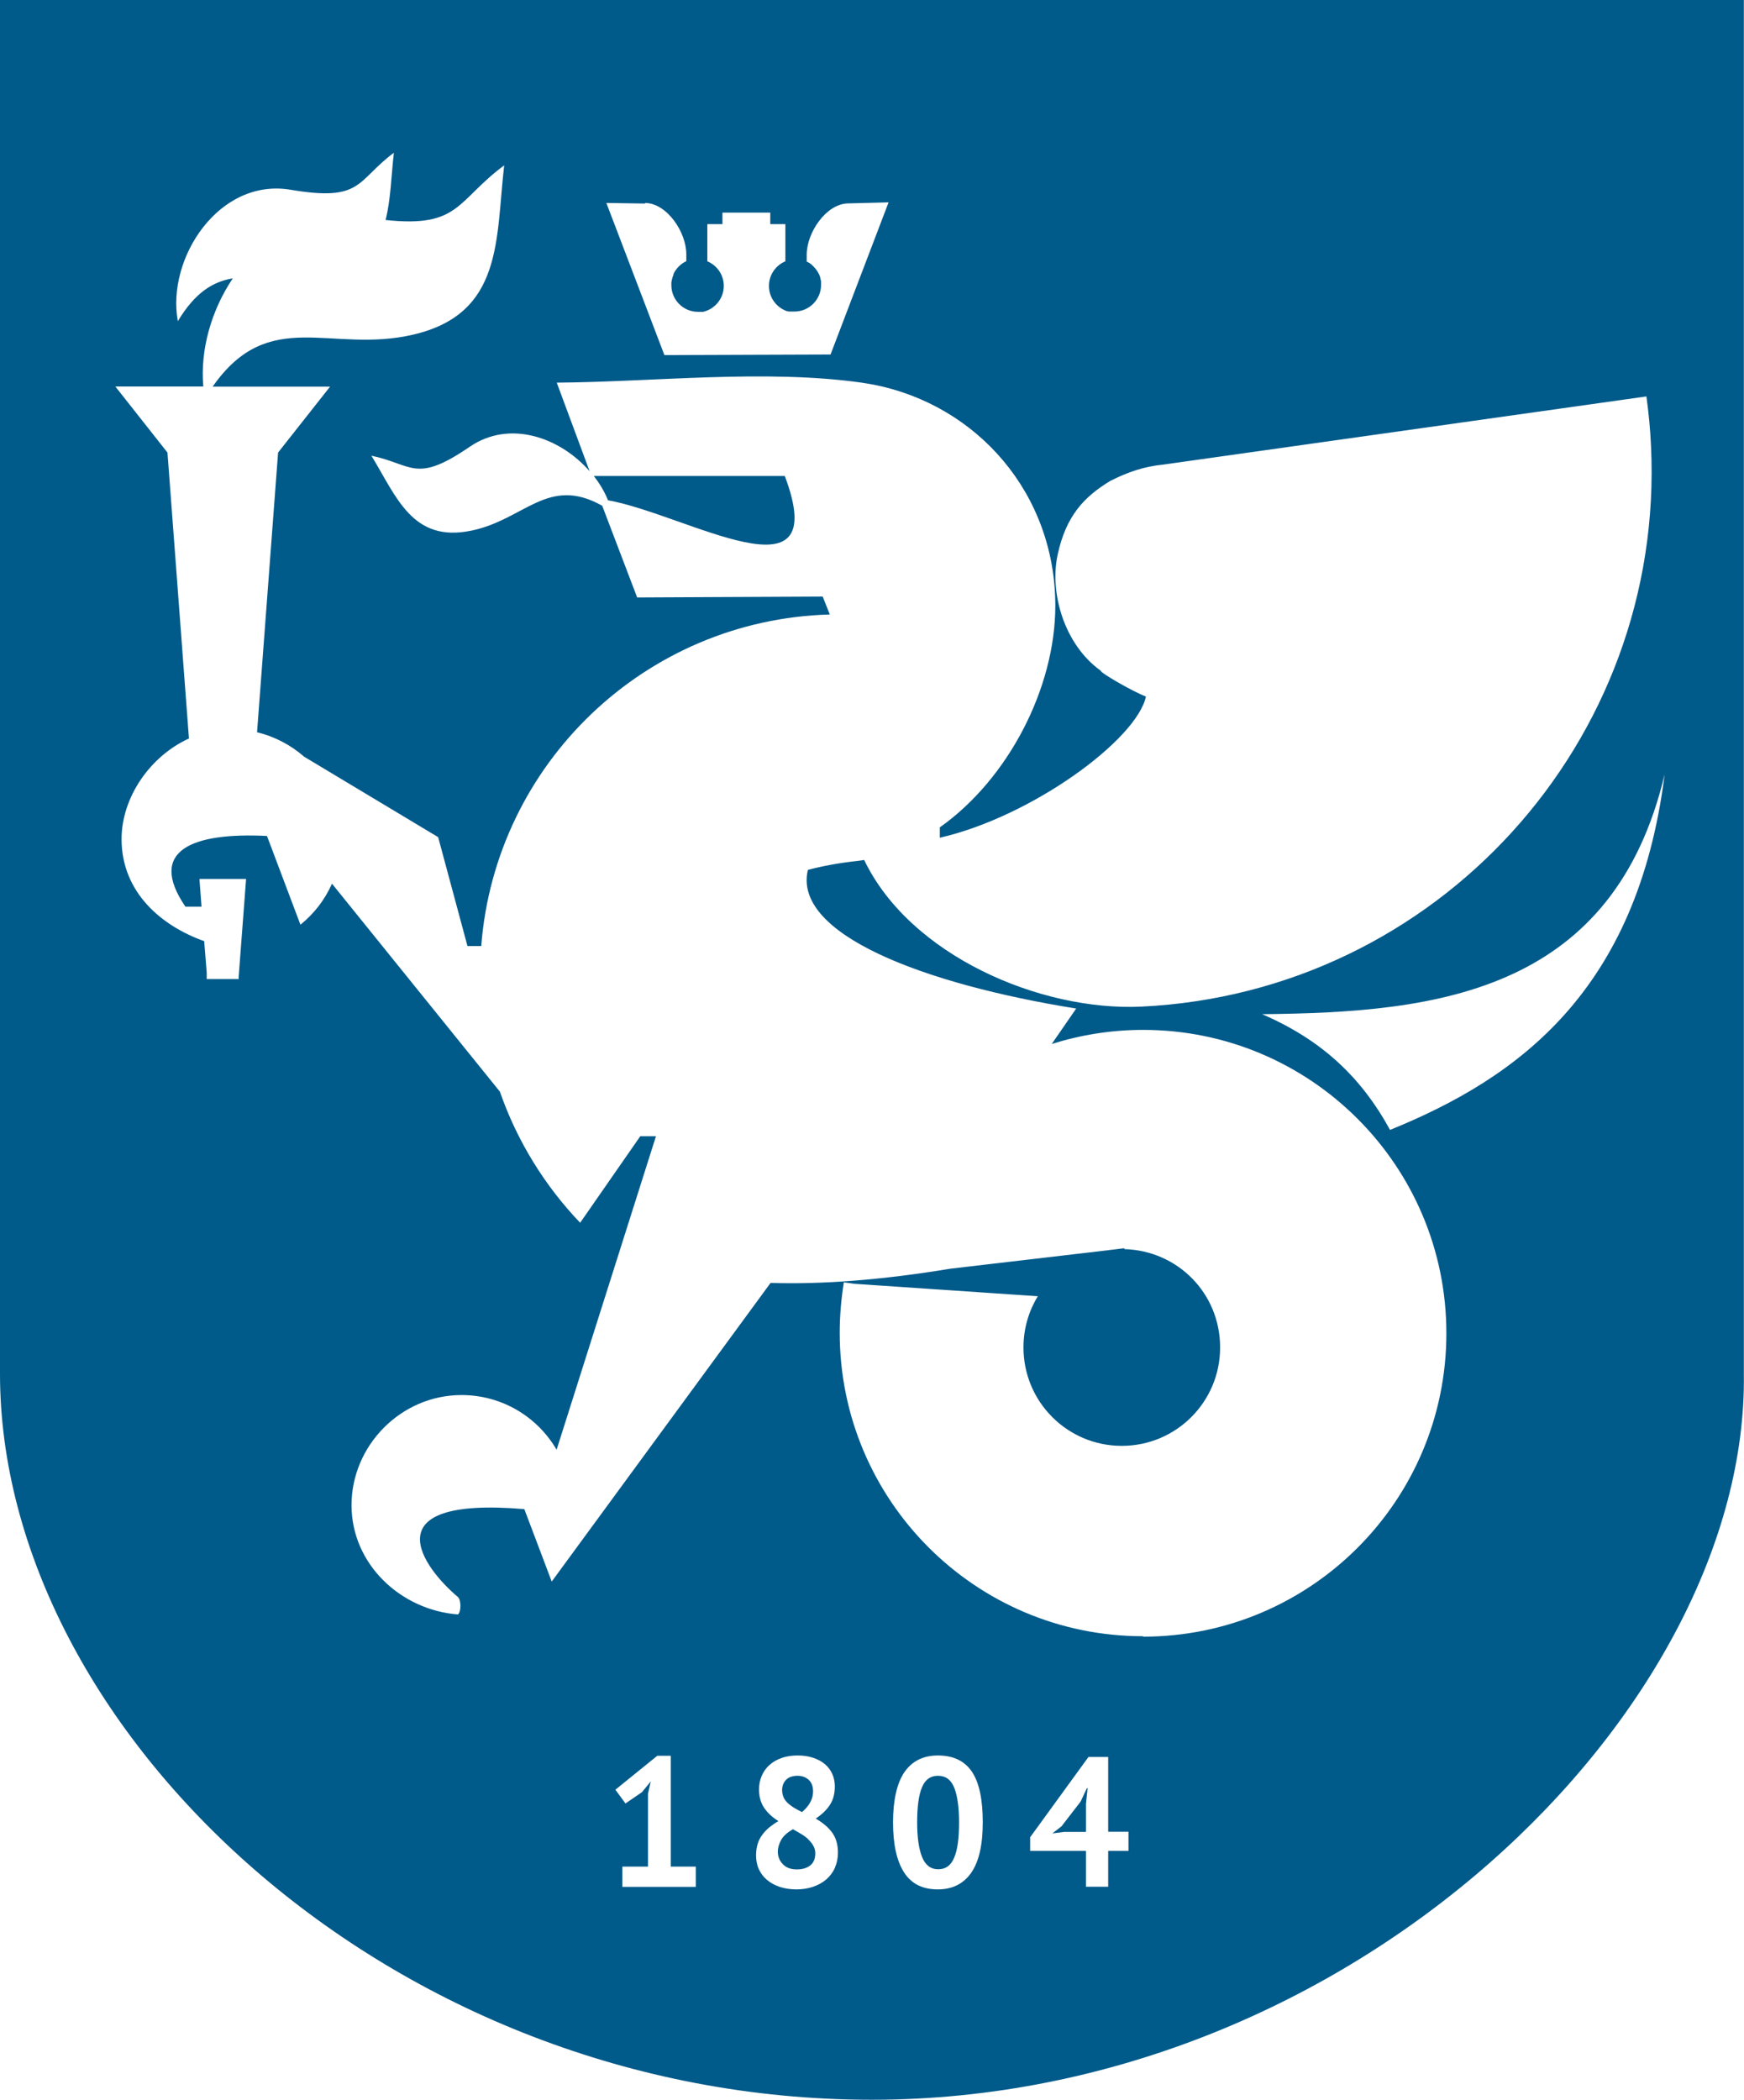 <?xml version="1.0" encoding="UTF-8"?> <svg xmlns="http://www.w3.org/2000/svg" width="466" height="561" viewBox="0 0 466 561" fill="none"> <path fill-rule="evenodd" clip-rule="evenodd" d="M250.606 474.44C248.627 474.44 247.203 475.469 246.372 477.487C245.502 479.506 245.066 482.633 245.066 486.868C245.066 490.865 245.502 493.952 246.372 496.129C247.243 498.306 248.667 499.414 250.685 499.414C252.703 499.414 254.048 498.425 254.918 496.406C255.828 494.388 256.263 491.221 256.263 486.868C256.263 482.91 255.828 479.822 254.997 477.685C254.127 475.508 252.703 474.44 250.606 474.44Z" fill="#005A8A"></path> <path fill-rule="evenodd" clip-rule="evenodd" d="M288.748 481.326L283.644 487.936L281.191 489.836L284.317 489.44H290.173V481.92L290.608 477.764H290.41L288.748 481.326Z" fill="#005A8A"></path> <path fill-rule="evenodd" clip-rule="evenodd" d="M158.656 127.169C160.239 129.188 161.545 131.364 162.455 133.66C183.582 137.46 222.752 161.801 209.695 127.169H158.656Z" fill="#005A8A"></path> <path fill-rule="evenodd" clip-rule="evenodd" d="M215.907 491.34C215.353 490.825 214.681 490.351 214.008 489.955C213.296 489.519 212.584 489.124 211.872 488.728C210.329 489.599 209.26 490.588 208.706 491.617C208.152 492.646 207.836 493.675 207.836 494.704C207.836 496.01 208.271 497.119 209.181 498.069C210.091 499.018 211.318 499.454 212.94 499.454C214.404 499.454 215.591 499.098 216.501 498.385C217.411 497.673 217.846 496.565 217.846 495.14C217.846 494.388 217.648 493.715 217.292 493.082C216.936 492.448 216.461 491.894 215.907 491.38V491.34Z" fill="#005A8A"></path> <path fill-rule="evenodd" clip-rule="evenodd" d="M465.96 0H0V366.467V367.021C0 462.249 104.334 561 232.96 561C361.587 561 467.187 456.629 465.96 367.021V366.467V0ZM172.386 54.224C178.242 54.303 183.385 62.061 183.385 67.918V69.779C181.961 70.451 180.774 71.599 180.062 72.985L180.022 73.103L179.943 73.301V73.341V73.46L179.864 73.578V73.618V73.776H179.785L179.745 73.934C179.666 74.212 179.587 74.489 179.508 74.805C179.468 75.043 179.429 75.28 179.389 75.478C179.389 75.478 179.389 75.716 179.389 75.834V76.032V76.072V76.191C179.389 80.109 182.554 83.315 186.511 83.315H186.55H186.59H186.669H186.867H186.946H186.986H187.065H187.104H187.144H187.183H187.263H187.302H187.342H187.381H187.421H187.46H187.5H187.539H187.619H187.658H187.698H187.737H187.816H187.856H187.896L188.133 83.236H188.173C191.179 82.404 193.395 79.634 193.395 76.388C193.395 73.42 191.575 70.887 189.003 69.818V59.884H193.039V56.797H205.819V59.884H209.854V69.818C207.283 70.887 205.463 73.42 205.463 76.388C205.463 79.555 207.52 82.207 210.329 83.157H210.369L210.487 83.196H210.566H210.646H210.685L210.804 83.236H210.843H210.883H210.923H210.962H211.002H211.081H211.12H211.16H211.2H211.318H211.358H211.397H211.437H211.476H211.516H211.556H211.635H211.674H211.714H211.753H211.833H211.872H211.951H212.11H212.189H212.268C216.185 83.236 219.39 80.069 219.39 76.111V75.993V75.953V75.834V75.716C219.39 75.636 219.39 75.557 219.39 75.478V75.399V75.28C219.39 75.122 219.35 74.964 219.31 74.845V74.766L219.271 74.647L219.192 74.409V74.291V74.132H219.152V74.053C218.796 72.945 218.163 71.995 217.372 71.204L217.293 71.124L217.213 71.045L217.134 71.006L217.055 70.887L216.976 70.808L216.857 70.689C216.778 70.61 216.699 70.57 216.62 70.531L216.58 70.491L216.501 70.412L216.383 70.333C216.303 70.293 216.185 70.214 216.106 70.174C216.106 70.174 215.908 70.056 215.789 70.016L215.67 69.937L215.552 69.897V68.037C215.552 62.179 220.695 54.501 226.551 54.343L237.431 54.066L221.922 94.714L177.529 94.872L162.02 54.224L172.346 54.382L172.386 54.224ZM185.917 504.124H166.293V498.702H173.138V479.268L173.889 475.944L171.516 478.833L167.124 481.841L164.433 478.16L175.63 469.096H179.231V498.702H185.917V504.124ZM223.109 499.018C222.555 500.206 221.803 501.235 220.814 502.106C219.825 502.976 218.638 503.61 217.293 504.085C215.908 504.56 214.404 504.797 212.782 504.797C211.16 504.797 209.656 504.56 208.351 504.124C207.006 503.689 205.898 503.056 204.948 502.264C203.999 501.472 203.286 500.522 202.772 499.414C202.258 498.306 202.02 497.039 202.02 495.694C202.02 494.546 202.179 493.517 202.456 492.607C202.733 491.696 203.168 490.905 203.722 490.153C204.276 489.401 204.909 488.767 205.621 488.174C206.373 487.58 207.164 487.026 207.995 486.551C206.373 485.522 205.106 484.374 204.196 483.028C203.286 481.683 202.812 480.06 202.812 478.081C202.812 476.814 203.049 475.587 203.524 474.479C203.999 473.371 204.671 472.381 205.581 471.59C206.491 470.759 207.56 470.125 208.865 469.69C210.131 469.215 211.595 469.017 213.178 469.017C214.642 469.017 215.987 469.215 217.213 469.611C218.44 470.007 219.469 470.561 220.339 471.273C221.21 471.986 221.882 472.856 222.357 473.885C222.832 474.915 223.069 476.062 223.069 477.289C223.069 479.229 222.634 480.851 221.763 482.197C220.893 483.543 219.627 484.77 217.965 485.878C219.943 487.026 221.407 488.292 222.396 489.678C223.386 491.063 223.9 492.844 223.9 494.981C223.9 496.446 223.623 497.792 223.069 498.979L223.109 499.018ZM259.509 500.364C257.412 503.333 254.444 504.797 250.567 504.797C246.452 504.797 243.445 503.253 241.507 500.166C239.568 497.079 238.618 492.646 238.618 486.868C238.618 481.089 239.647 476.339 241.704 473.411C243.762 470.482 246.729 469.017 250.607 469.017C254.721 469.017 257.768 470.482 259.707 473.371C261.645 476.26 262.595 480.772 262.595 486.868C262.595 492.963 261.566 497.435 259.469 500.404L259.509 500.364ZM301.527 494.506H296.107V504.085H290.172V494.506H275.256V490.865L290.844 469.413H296.107V489.401H301.527V494.506ZM305.404 437.156C260.656 437.156 224.375 400.861 224.375 356.097C224.375 351.506 224.77 346.994 225.483 342.6L228.252 342.996L277.313 346.321C274.86 350.318 273.475 354.989 273.475 360.015C273.475 374.541 285.226 386.296 299.747 386.296C314.267 386.296 326.018 374.541 326.018 360.015C326.018 345.49 314.623 334.13 300.459 333.734L300.38 333.497L297.175 333.893C296.858 333.893 296.542 333.972 296.225 334.011L253.97 338.959C235.532 342.007 219.548 343.194 205.898 342.759L147.42 422.551L140.101 403.196C98.755 399.714 113.078 418.87 122.336 426.667C123.246 427.419 123.246 430.625 122.375 431.338C107.182 430.19 93.928 417.999 93.928 402.128C93.928 386.256 107.103 372.72 123.325 372.72C134.166 372.72 143.622 378.578 148.726 387.325L175.274 303.575H171.08L155.017 326.689C145.561 316.794 138.162 304.881 133.572 291.661L88.705 236.092C86.806 240.406 83.878 244.166 80.278 247.055L71.336 223.347C51.514 222.358 39.249 227.147 49.536 242.227H53.848L53.294 234.825H65.757L63.779 260.908V261.106V261.581H55.233V259.84L54.56 251.449C43.205 247.412 32.483 238.467 32.483 224.178C32.483 213.215 39.921 202.133 50.485 197.304L44.748 120.915L30.821 103.263H54.323C53.453 93.487 56.46 82.919 62.197 74.37C56.974 75.241 52.187 78.051 47.518 85.808C44.432 69.027 58.517 47.456 77.667 50.701C96.895 53.947 95.115 48.366 105.244 40.806C104.532 47.06 104.413 53.353 103.028 58.776C122.85 60.913 121.94 53.67 134.72 44.171C132.425 63.881 134.522 83.79 110.387 89.41C88.349 94.555 71.93 81.692 56.816 103.303H88.191L74.304 120.915L68.685 195.642C73.433 196.789 77.746 199.085 81.267 202.172L117.074 223.664L124.908 252.755H128.587C132.346 204.072 172.386 165.522 221.724 164.176L219.825 159.387L170.249 159.624L160.912 135.124C146.392 126.971 140.18 138.845 125.936 141.774C110.15 145.059 105.956 132.71 99.23 121.747C110.348 124.082 110.981 129.306 125.501 119.372C136.184 112.05 149.675 116.878 157.549 125.902L148.765 102.234C174.918 102.036 204.394 98.593 230.23 102.234L233.514 102.788C261.131 108.25 281.982 131.879 281.982 161.841C281.982 183.768 269.44 208.109 251.121 221.052V223.822C275.651 218.202 303.703 197.66 306.196 186.103C302.595 184.718 294.01 179.77 294.089 179.176C284.474 172.29 280.36 158.556 282.615 148.146C284.87 137.737 289.737 132.71 296.621 128.515C301.369 126.1 305.681 124.636 310.865 124.121L439.926 105.915C440.52 110.269 440.955 114.701 441.153 119.134C444.912 198.095 383.902 265.183 304.969 268.943C277.986 270.209 243.168 255.288 230.903 229.759C230.27 229.878 229.637 229.957 228.964 230.036C224.256 230.551 219.904 231.342 215.868 232.411C211.753 249.588 246.848 262.927 287.561 269.457L281.032 278.917C288.747 276.502 296.938 275.157 305.444 275.157C350.192 275.157 386.474 311.451 386.474 356.216C386.474 400.98 350.192 437.274 305.444 437.274L305.404 437.156ZM371.439 301.913C363.526 287.466 352.922 277.769 337.255 270.961C360.479 270.724 384.693 269.418 404.595 260.037C423.19 251.29 438.027 235.459 444.793 206.882C437.513 264.747 405.702 287.98 371.439 301.873V301.913Z" fill="#005A8A"></path> <path fill-rule="evenodd" clip-rule="evenodd" d="M210.607 481.841C211.121 482.276 211.675 482.712 212.308 483.068C212.941 483.464 213.614 483.78 214.286 484.137C216.264 482.474 217.254 480.614 217.254 478.635C217.254 477.25 216.858 476.221 216.067 475.508C215.275 474.796 214.286 474.44 213.139 474.44C211.714 474.44 210.646 474.835 209.974 475.587C209.301 476.339 208.984 477.21 208.984 478.239C208.984 479.031 209.143 479.704 209.42 480.297C209.697 480.891 210.132 481.406 210.607 481.841Z" fill="#005A8A"></path> </svg> 